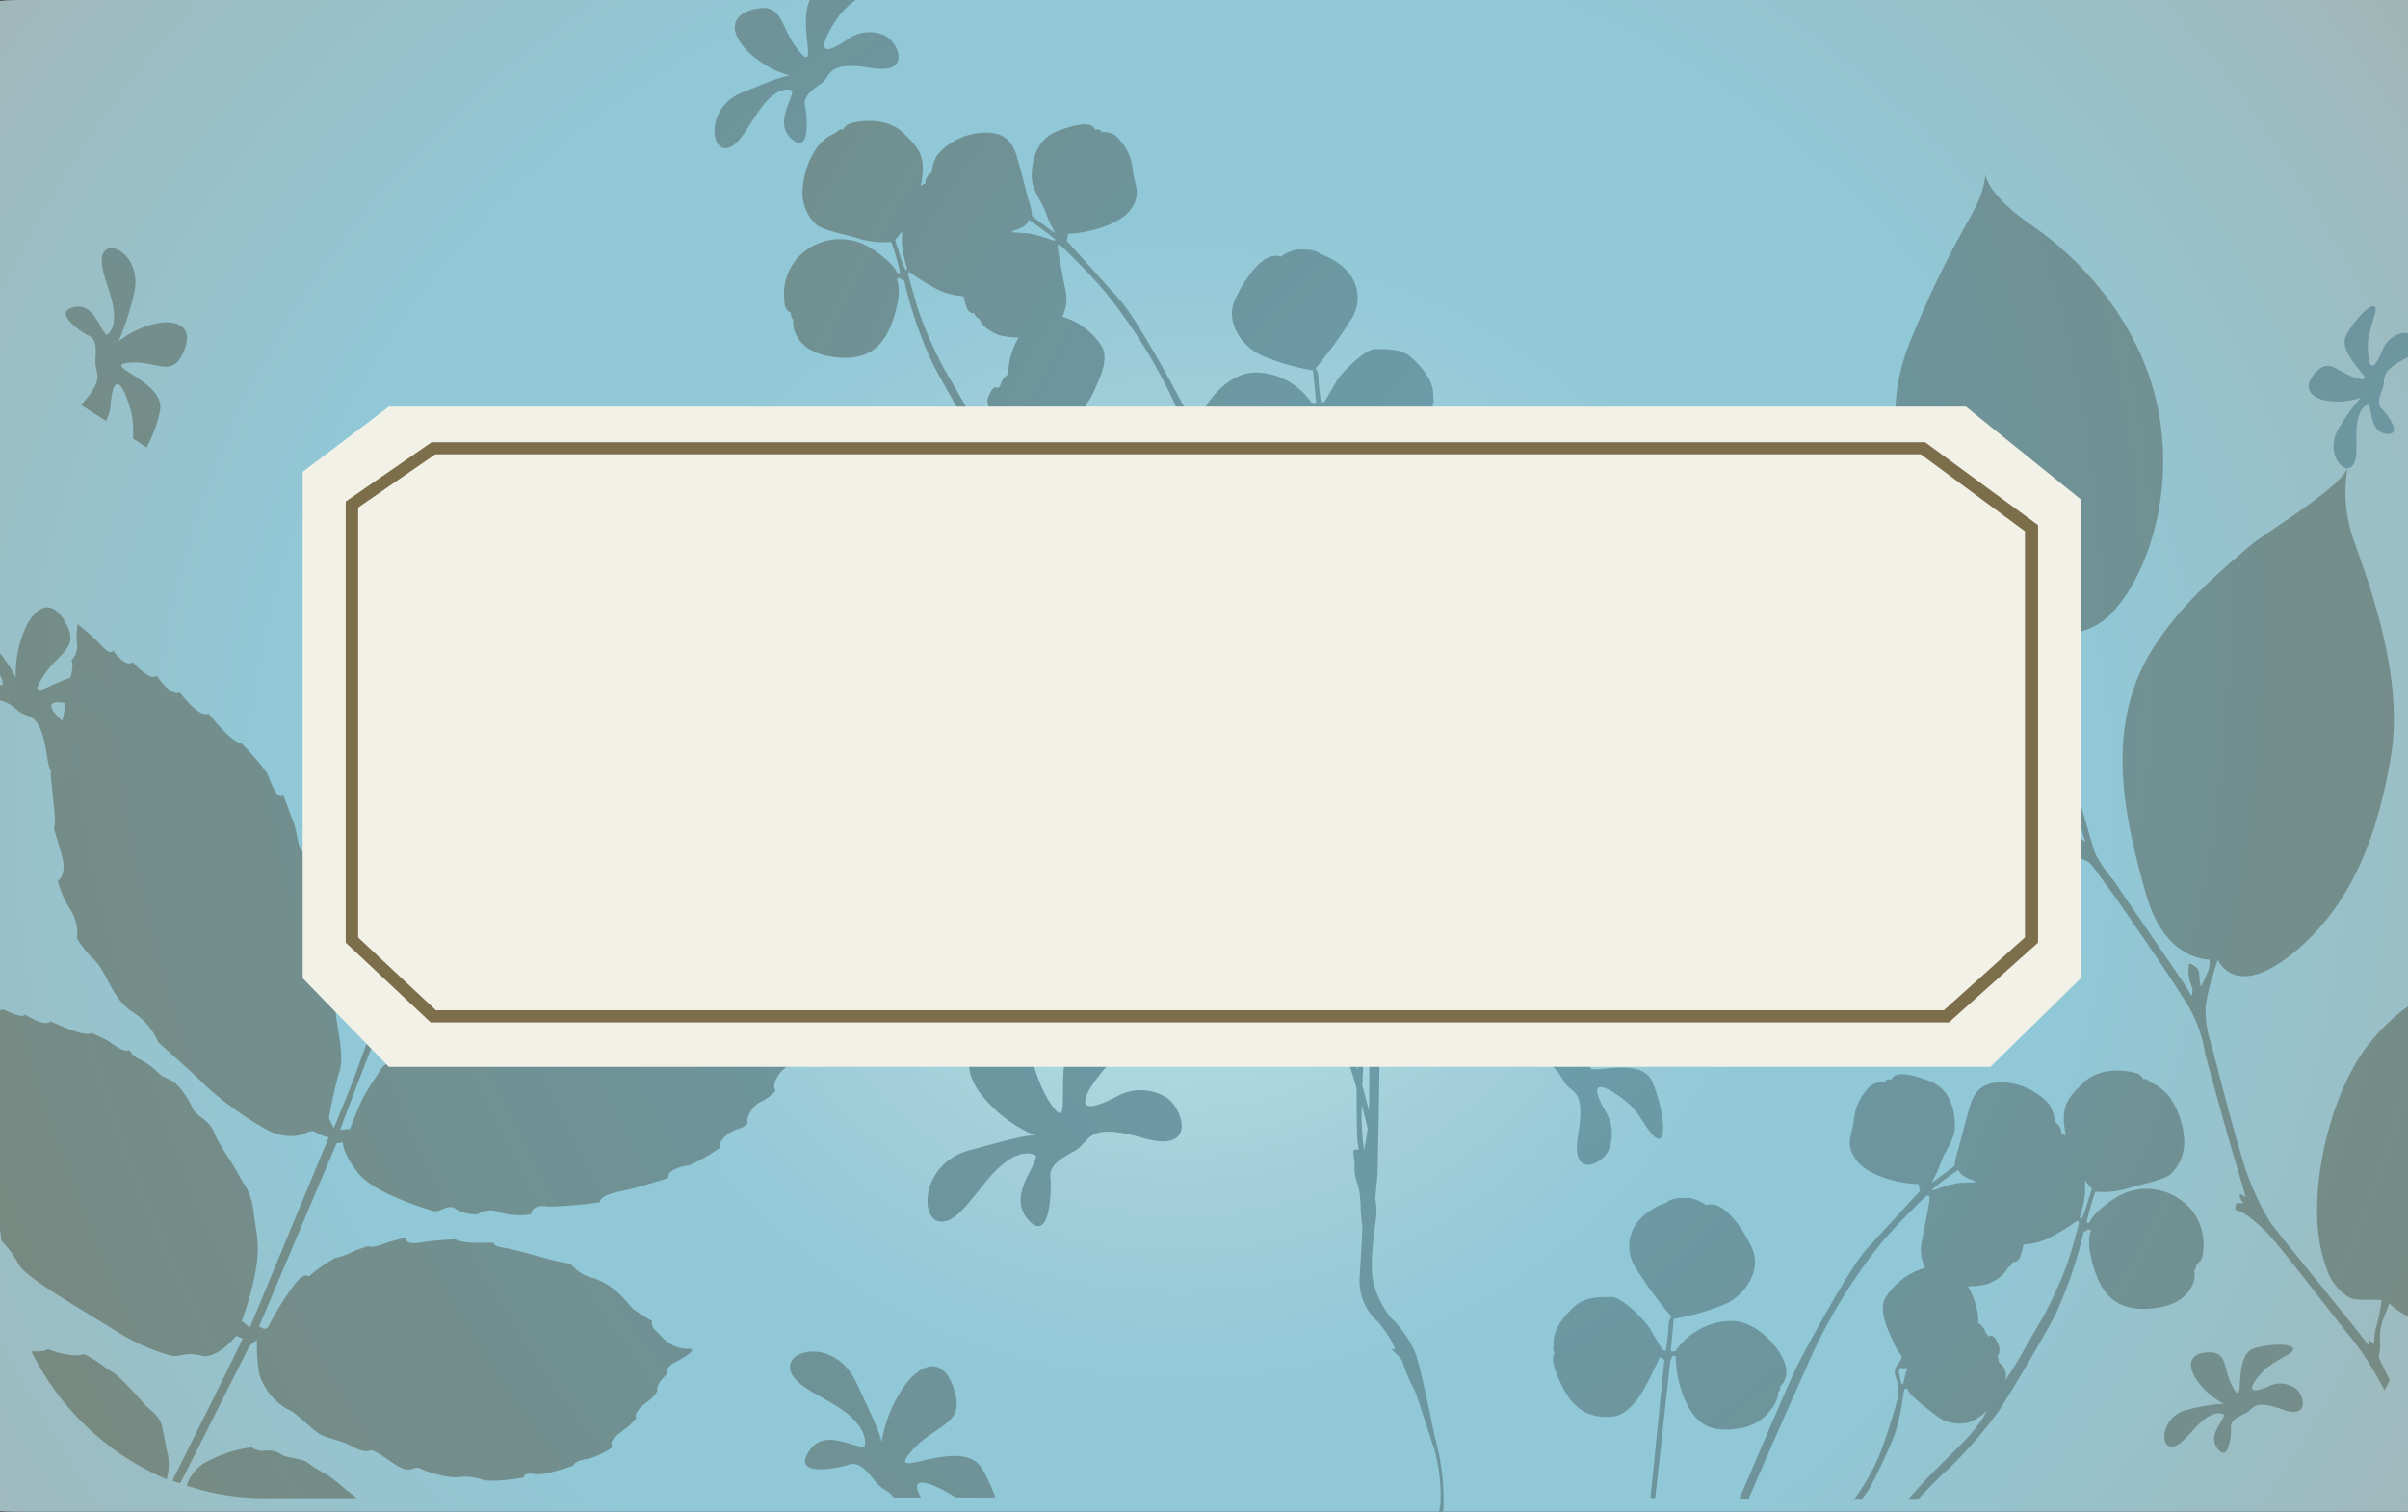 <svg xmlns="http://www.w3.org/2000/svg" xmlns:xlink="http://www.w3.org/1999/xlink" id="katman_1" data-name="katman 1" viewBox="0 0 243.78 153.07"><rect x="0" y="0" width="243.78" height="153.07" fill="#333333" stroke="none"/><defs><style>.cls-1{fill:url(#radial-gradient);}.cls-2{fill:url(#radial-gradient-2);}.cls-3{fill:url(#radial-gradient-3);}.cls-4{fill:url(#radial-gradient-4);}.cls-5{fill:url(#radial-gradient-5);}.cls-6{fill:url(#radial-gradient-6);}.cls-7{fill:url(#radial-gradient-7);}.cls-8{fill:url(#radial-gradient-8);}.cls-9{fill:url(#radial-gradient-9);}.cls-10{fill:url(#radial-gradient-10);}.cls-11{fill:url(#radial-gradient-11);}.cls-12{fill:url(#radial-gradient-12);}.cls-13{fill:url(#radial-gradient-13);}.cls-14{fill:#f2f1e7;}.cls-15{fill:#7d6e4b;}</style><radialGradient id="radial-gradient" cx="119.11" cy="81.75" r="236.3" gradientTransform="translate(-9.11 -1.84) scale(1.08 1.03)" gradientUnits="userSpaceOnUse"><stop offset="0.01" stop-color="#bee1e9"></stop><stop offset="0.07" stop-color="#b2dfe2"></stop><stop offset="0.16" stop-color="#a2ceda"></stop><stop offset="0.25" stop-color="#90c8d7"></stop><stop offset="0.36" stop-color="#90c8d7"></stop><stop offset="0.55" stop-color="#9fbabe"></stop><stop offset="0.94" stop-color="#b69068"></stop></radialGradient><radialGradient id="radial-gradient-2" cx="169.31" cy="51.23" r="302.49" gradientTransform="translate(10.26) scale(0.95 1)" gradientUnits="userSpaceOnUse"><stop offset="0" stop-color="#67a5b7"></stop><stop offset="0.35" stop-color="#6d959e"></stop><stop offset="0.96" stop-color="#807e63"></stop></radialGradient><radialGradient id="radial-gradient-3" cx="91.54" cy="63.5" r="272" xlink:href="#radial-gradient-2"></radialGradient><radialGradient id="radial-gradient-4" cx="173.58" cy="77.62" r="227.18" xlink:href="#radial-gradient-2"></radialGradient><radialGradient id="radial-gradient-5" cx="124.45" cy="76.24" r="227.17" xlink:href="#radial-gradient-2"></radialGradient><radialGradient id="radial-gradient-6" cx="169.29" cy="51.22" r="302.51" xlink:href="#radial-gradient-2"></radialGradient><radialGradient id="radial-gradient-7" cx="124.46" cy="76.24" r="227.18" xlink:href="#radial-gradient-2"></radialGradient><radialGradient id="radial-gradient-8" cx="124.46" cy="76.26" r="227.23" xlink:href="#radial-gradient-2"></radialGradient><radialGradient id="radial-gradient-9" cx="124.44" cy="76.24" r="227.16" xlink:href="#radial-gradient-2"></radialGradient><radialGradient id="radial-gradient-10" cx="-705.85" cy="475.09" r="227.23" gradientTransform="matrix(-0.27, -0.96, 0.91, -0.29, -330.72, -453.5)" xlink:href="#radial-gradient-2"></radialGradient><radialGradient id="radial-gradient-11" cx="124.46" cy="76.22" r="227.19" xlink:href="#radial-gradient-2"></radialGradient><radialGradient id="radial-gradient-12" cx="169.3" cy="51.23" r="302.48" xlink:href="#radial-gradient-2"></radialGradient><radialGradient id="radial-gradient-13" cx="-676.28" cy="-503.12" r="227.21" gradientTransform="matrix(-0.5, 0.85, -0.8, -0.53, -688.82, 226.68)" xlink:href="#radial-gradient-2"></radialGradient></defs><path class="cls-1" d="M1.77,0C-9.63,0-18.91,8.87-18.91,19.76V133.32c0,10.89,9.28,19.75,20.68,19.75h242c11.41,0,20.69-8.86,20.69-19.75V19.76C264.46,8.87,255.18,0,243.77,0Z"></path><path class="cls-2" d="M16.43,144.49c-.24-1.27-1.45-1.79-1.94-2.46a30,30,0,0,0-2.26-2.4,4.3,4.3,0,0,0-1.37-1,12.06,12.06,0,0,0-2.34-1.52,3.05,3.05,0,0,1-1.37.08,9.55,9.55,0,0,1-2.35-.6c-.12.24-.92.26-1.62.24a27,27,0,0,0,13.7,12.95,5.86,5.86,0,0,0,.11-2.53C16.84,146.63,16.67,145.78,16.43,144.49Zm16.64,4.79a11.66,11.66,0,0,1-1.94-1.2c-.41-.35-2.26-.51-2.58-.77a2.3,2.3,0,0,0-1.71-.42,2,2,0,0,1-1.37-.35,13.18,13.18,0,0,0-4.84,1.63,4.2,4.2,0,0,0-1.73,2.25,24.6,24.6,0,0,0,7.44,1.27h9.77c-.32-.27-.69-.58-1.11-.88A23.81,23.81,0,0,0,33.07,149.28ZM84.42,96.12S83.29,96,82,96s-1-.68-1-.68L79.73,95c-.88-.24-.48-.51-.48-.51S78,94.34,77,94.09s-.65-.6-.65-.6H74.65c-1.69,0-1.78-.52-1.78-.52a21.21,21.21,0,0,0-2.67-.34c-1.45-.09-.56-.6-.56-.6l-4.28.25c-1.45.1-.4-.33-.4-.33a38.69,38.69,0,0,1-3.71,1.19c-1.7.43-1.78.16-1.78.16-1.14.19-3.71,2.06-4.77,2.57s-1-.16-1-.16-1.06,1-1.87,1.7-1.28,1.19-2.09,1.87-1.29.26-1.29.26a15.74,15.74,0,0,1-3.07,2.9,10.63,10.63,0,0,0-3,2.38c-1.21,1.29-1.45.86-1.45.86s-.17.26-.81,1.11a3.39,3.39,0,0,1-1.29,1.11s-1.38,2-1.94,3-1.46,3.41-1.46,3.41l-1,.08s3.48-9.3,3.88-9.89,1.86-1.11,2.75-1.54a16,16,0,0,0,2.9-1.54c.89-.68,1.38-.68,1.7-1.1a4.94,4.94,0,0,1,1.86-1.8,16.34,16.34,0,0,0,2.9-2.21c.65-.51.73-1.37,1.45-1.7s2-2.14,2.67-2.83l1.62-1.53c-.24-.17-.17-.51.56-1.11a24.79,24.79,0,0,0,2.51-3.5c-.33-.59.47-1.44,1.13-2.13a9.64,9.64,0,0,0,1.21-2.9c-.57-.43.16-2.3.72-3.07a5,5,0,0,0,.73-2c-1-.52-.16-2-.24-2.64A4.51,4.51,0,0,1,63,71a5.82,5.82,0,0,0,.24-1.11c-1-.33-.73-1.79-.64-2.47s0-2.56,0-2.56c-.65-.08-.89-.85-1-1.7s-.32-2.39-.32-2.39c-.65.08-.89-1.1-.81-1.54a8.87,8.87,0,0,0-.16-1.79c-.73.42-.9-2.3-.9-2.3-.8-.26-.72-1.71-.72-1.71-.73,0-.65-1.87-.89-2.38A5.26,5.26,0,0,1,57.85,49a8.89,8.89,0,0,0-2.34,2c-.64.68-1,.42-1,.42a9,9,0,0,1-.65.77.8.8,0,0,1-.8.17l-.65.86c-.64.85-1,.6-1,.6a2.4,2.4,0,0,1-1,1.1c-.88.6-1,.26-1,.26a14.47,14.47,0,0,1-1.55,1.54c-.8.68-1.2.07-1.2.07s-1.62,1.55-2.18,2-.89,0-.89,0a26.55,26.55,0,0,1-2.67,3.16c-1,.77-1,.09-1,.09,0,1-1.29,2.38-1.53,3.15a1.63,1.63,0,0,1-1.22.93,28,28,0,0,0-1.37,3.59,9.41,9.41,0,0,1-.89,2.47c-.32.51-.64.1-.64.1s0,1.1.07,2-.8,2-.72,2.56a19.7,19.7,0,0,1-.49,3.16c-.16.94-.56.51-.56.51A15.85,15.85,0,0,1,32.9,83a35.22,35.22,0,0,0,.48,4.19c.17.86-.4.76-.4.76.09.26.73,2.73.89,3.32s-.24,1,0,1.38a2.83,2.83,0,0,1,.33,1.62,21.38,21.38,0,0,0,1.61,5.29c.73,1.62,1.94,3.92,1.86,4.6,0,0-.9,2.4-1.46,4s-2.42,6.06-2.42,6.06l-.49-1a43.81,43.81,0,0,1,1.05-4.7c.49-1.36-.07-3.83-.32-5.54a41.08,41.08,0,0,0-.56-4.7,11.05,11.05,0,0,1-.57-2.81c-.08-.84-.32-2.22-.32-2.22-.4.08-.81-1.62-.81-2.21a8.16,8.16,0,0,0-.24-2.65c-.32-.93-.64-2.13-.64-2.13-.73.18-.73-1.79-1.14-2.9s-1.05-2.81-1.05-2.81c-.8.42-1.29-1.54-1.69-2.3a25.45,25.45,0,0,0-2.58-3c-1.06-.09-3.31-3-3.31-3-1,.5-2.91-2.14-2.91-2.14-1,.42-2.35-1.71-2.35-1.71-.64.68-2.42-1.36-2.42-1.36-.8.59-2-1.2-2-1.2-.16.68-1.21-.5-1.69-1S7.87,63.2,7.87,63.2a6.45,6.45,0,0,0-.08,1.87,2.12,2.12,0,0,1-.56,1.8c.32.59-.17,1.95-.17,1.95.33,1.71-.48,2-.48,2,0,2.64-.81,2.73-.81,2.73a9,9,0,0,0,.16,2.73,1.9,1.9,0,0,1-.8,2s.08,1.11.32,3.24,0,2.31,0,2.31.24.84.81,2.8-.4,2.56-.4,2.56A9.41,9.41,0,0,0,7.06,92,4.4,4.4,0,0,1,7.79,95a10.21,10.21,0,0,0,1.78,2.22c1.29,1.28,1.69,3.76,3.79,5.21A6.52,6.52,0,0,1,16,105.51s3.47,3.07,4.84,4.44A33.19,33.19,0,0,0,27,114.38a5,5,0,0,0,3.15.6c.64-.08,1.37-.68,1.78-.35a3.63,3.63,0,0,0,1.36.52l-8,19.28-.81-.68c2.42-6.83,1.46-8.53,1.22-10.83s-.89-2.73-1.62-4.1-1.86-2.82-2.42-4.19-1.78-1.52-2.18-2.46a8.31,8.31,0,0,0-1.7-2.48c-.48-.42-1.29-.6-1.69-1a7,7,0,0,0-2-1.45,2.13,2.13,0,0,1-1-.94c-.32.35-1.37-.34-1.94-.77a10.26,10.26,0,0,0-1.93-.94c-.57.51-4.12-1.19-4.12-1.19-.49.68-2.58-.68-2.58-.68-.17.5-2.19-.52-2.19-.52s-.21.09-.36.08v21.61c0,.59.13,1.14.16,1.73a9.81,9.81,0,0,1,1.65,2.19c.25.75,1.87,1.86,3,2.63s5.9,3.67,7.43,4.61a20.68,20.68,0,0,0,5.09,2.21c1,.18,1.45-.42,3.07,0s3.55-2,3.55-2l.65.26c-.28.73-5.65,11.45-7.12,14.4a8.27,8.27,0,0,0,.8.26c1.53-3,6.54-13,6.88-13.64s.89-.85.89-.85a16.64,16.64,0,0,0,.24,3.5,6.42,6.42,0,0,0,2.83,3.49c.81.26,2.42,2,3.23,2.49s2.18.67,3.14,1.19,1.54.68,2,.51,1.94,1.11,3.07,1.71,1.46-.27,2.1.16a11.27,11.27,0,0,0,3.55.86,5.21,5.21,0,0,1,2.51.17c.88.43,4.36-.17,4.36-.17-.09-.18.17-.52,1.13-.34s3.88-.87,3.88-.87c0-.33.72-.59,1.53-.68a7.92,7.92,0,0,0,2.42-1.19c-.4-.59.32-1.11,1.21-1.79a5.67,5.67,0,0,0,1.21-1.18c-.32-.35.49-1.21,1.14-1.63a3.86,3.86,0,0,0,1-1.12c-.24-.68,1-1.7,1-1.7-.41-.68,1-1.28,1.44-1.53s1.62-1,.74-1a3.47,3.47,0,0,1-2.27-.77c-.64-.51-.64-.68-1.13-1.1a.94.94,0,0,1-.32-.94,18.62,18.62,0,0,1-1.78-1.12c-.56-.42-.73-.84-1.53-1.61a7.62,7.62,0,0,0-2.59-1.61,4.1,4.1,0,0,1-1.69-.78c-.57-.51-.49-.69-1.53-.84s-4.69-1.29-5.9-1.46-1-.51-1-.51h-2.1a4.67,4.67,0,0,1-1.86-.35,35.61,35.61,0,0,0-3.63.35c-1.54.25-1.29-.52-1.29-.52a18.63,18.63,0,0,0-2.42.68c-1.13.43-1.38.18-1.38.18a11.86,11.86,0,0,0-1.86.68,5.79,5.79,0,0,1-1.53.51,15.28,15.28,0,0,0-2.66,1.88c-.57-.34-1.13.33-1.86,1.36a29,29,0,0,0-2.18,3.58c-.33.77-1,.08-1,.08l7.83-18.5.65-.09s-.16.86,1.45,3,6.79,3.66,7.59,3.92,1.46-.68,2.26-.26a3.88,3.88,0,0,0,2.35.61,2.39,2.39,0,0,1,2.25-.18,7,7,0,0,0,3.16.18c-.08-.52.72-1,1.61-.77a40.41,40.41,0,0,0,5.33-.44c.08-.76,1.61-1,2.82-1.27s4.13-1.19,4.13-1.19c-.17-.86,1.45-1.2,2.1-1.28a18.09,18.09,0,0,0,3.15-1.8c-.33-.42.64-1.54,1.77-1.87s1-.77,1-.77c-.16-.42.56-1.71,1.37-2a4.66,4.66,0,0,0,1.46-1.12c-.49-.6.4-2,1.2-2.47a2.15,2.15,0,0,0,1-1.19c-.48-.35.09-1.63.41-1.89a8,8,0,0,0,1-1.27c-.89-.6.72-2.56.72-2.56-.64-.52.33-1.8.33-1.8-.41-.08-.08-1.1.64-1.62A1.54,1.54,0,0,0,84.42,96.12Z"></path><path class="cls-3" d="M241.84,139.58c-.49-1.09-1.08-2-1-2.39a4.51,4.51,0,0,0,.09-1.39,6.27,6.27,0,0,1,.3-2.14c.25-.6.57-1.45.57-1.45l.05-.28a6.89,6.89,0,0,0,2.07,1.41,25.93,25.93,0,0,0,.43-4.52V101.51a19.24,19.24,0,0,0-4.37,4c-4.19,5-6.9,16.39-4.5,22.73a5.24,5.24,0,0,0,2.36,3.14c.71.38,2.31.13,3.28.27a20.29,20.29,0,0,1-.62,2.94,6.94,6.94,0,0,0-.14,1.54,2.08,2.08,0,0,0-.51-.42l0,.63c-.77-1.22-9-11.13-10.06-12.65a27.1,27.1,0,0,1-2.94-6.9c-.95-3-2.73-10.21-3.1-11.39a11.33,11.33,0,0,1-.47-3.38,18.09,18.09,0,0,1,.83-3.55c.08-.3.28-.86.42-1.29,0,0,1.67,4.06,7.43-.52s8.66-11.42,10.1-20.14-2.91-19.13-4-22.5a14.42,14.42,0,0,1-.38-6.75c-.42,1.94-8.09,6.5-9.72,7.85C224,58.45,220,62,217.34,66.7c-4.1,7.51-2.31,16-.08,23.84,1.6,5.61,4.86,6.53,6.44,6.64a3,3,0,0,1-.12,1.06c-.12.29-.75,1.68-.75,1.68-.2-.49-.11-1.41-.32-1.8a1.59,1.59,0,0,0-.88-.56,3.84,3.84,0,0,0,.23,2.26,1.32,1.32,0,0,1,0,1s-.22-.38-.6-1S214.52,90,214,89.17a14,14,0,0,1-1.91-2.8c-.34-1-3.56-12.22-3.87-13.56s-1.25-4-1-4.51c.41-.85-.12-2.46-.16-3.08a6.18,6.18,0,0,0-.31-1.43v-.06A6.57,6.57,0,0,0,214,61.84c3.42-3.75,6.26-12.1,4.41-20.74s-7.81-14.89-12.62-18.21S201,17.61,201,17.61c-.37,3.86-2.49,4.51-7.53,16.74s3.15,20.89,6.54,26.22c2.77,4.37,5.3,3.66,6.14,3.25l.2.29a5.86,5.86,0,0,1,0,1.66l-.56-.26-.19.91a3.61,3.61,0,0,0-1.19-.85,10.58,10.58,0,0,0,1,1.56,7,7,0,0,1,1,1.36c.25.43,1.06,4.26,1.55,5.92l3.15,10.87s-.73-.7-.93-.51.06.89.06.89a8.2,8.2,0,0,0-1.13-.54,4.27,4.27,0,0,1-.86-.42c.67-1.62,1.29-4.86-1.67-9.35-5.28-8-14.56-13.83-24-12.71-10.57,1.26-14.32-.2-14.32-.21,1.92.75,4.14,9.24,5.13,11.31,3.68,7.71,8.65,13.49,16.46,16.34,6.34,2.31,13.74,2.43,17.78-4.24,0,0,.15-.21.34-.55a4.46,4.46,0,0,1,1.67.89,5.19,5.19,0,0,0,1.62,1c.48.16,1.32,1.59,2.19,2.72s5.81,8.31,7.65,11.26a13.59,13.59,0,0,1,2.14,5.52c.39,1.55,2.33,8.46,2.71,9.74s1.41,4.82,1.41,4.82-.55-.48-.61-.22.35.81.35.81l-.72,0-.12.66c.82.14,1.88,1,3.14,2.21s7.81,9.86,9,11.22a35.53,35.53,0,0,1,3,4.86c.18-.36.38-.7.54-1.06A1.11,1.11,0,0,0,241.84,139.58Z"></path><path class="cls-4" d="M143.25,136.88a11.39,11.39,0,0,0-2.47-3.5,9.19,9.19,0,0,1-1.75-3.57c-.39-1.51.08-5,.2-5.9a7,7,0,0,0,0-2.56l.23-2.43c.07-2.85.28-13.67.18-15s-.37-7.58-.51-9.27a27.72,27.72,0,0,1,0-4.42,5.79,5.79,0,0,0-.1-2c-.14-.61-.61-7.16-.75-8.85s-2-15.43-2.15-16.28-2.19-21.42-2.19-21.42a1.88,1.88,0,0,0,.45-.26s.72,1.54,1.47,3,1.91,2.89,3.15,3.06c3.88.52,5.08-2.54,5.8-4.24S145,41,145,41c.25-.18.08-.87.08-.87.17-1.48-1.16-3-2.2-3.94s-2.67-.84-3.7-.84-3.44,2.46-3.92,3.32-1.17,2-1.17,2l-.35.14s-.24-1.74-.26-2.47a1.78,1.78,0,0,0-.3-1.05,42.27,42.27,0,0,0,3.53-4.83,4,4,0,0,0-.31-5,6.39,6.39,0,0,0-2.74-1.73c-.52-.55-1.75-.46-2.38-.46a4,4,0,0,0-1.62.73c-1.66-.66-3.58,2.1-4.61,4.27s.49,4.63,2.51,5.65a23.49,23.49,0,0,0,5.37,1.59l.32,3.28-.47,0a6.94,6.94,0,0,0-5.59-3.08c-3.08,0-5.46,3.44-5.62,4.75a2.12,2.12,0,0,0,.61,1.92.55.55,0,0,0,.21.58c-.12.55.92,3.21,3.92,3.67s4.32-.48,5.39-2.75a11.3,11.3,0,0,0,1-4.57l.3,0,.26.48s2.49,23.12,3.21,28.41,1.42,14.25,1.42,14.25c-.3-3.47-2.84-8.77-3.19-10a13.63,13.63,0,0,0-1.37-2.95c-.43-.74-2.58-5.61-3.84-8.27s-7.91-18.7-9.25-21.32-5.28-9.86-7-11.69L108,24.38l.14-.72c1.58,0,5-.76,6.24-2.34s.51-2.54.31-3.95a5.25,5.25,0,0,0-1.29-3.15,1.94,1.94,0,0,0-1.87-.83c-.16-.44-.64-.24-.64-.24-.36-.77-1.45-.75-3.74.09s-2.68,3.07-2.7,4.57,1.16,2.78,1.38,3.61a12.32,12.32,0,0,0,1,2.17c-.38-.18-2.35-1.72-2.35-1.72a7.21,7.21,0,0,0-.29-1.46c-.21-.58-.58-2.26-1.25-4.58s-2.27-2.58-4.15-2.32a6.54,6.54,0,0,0-3.87,2.14,4.16,4.16,0,0,0-.6,1.82,1.22,1.22,0,0,0-.64,1.08l-.46.27c.55-2.88,0-3.66-1.77-5.36s-4.52-1.18-5.23-1a1.21,1.21,0,0,0-.86.68c-.31-.21-.69.28-.69.28a4.7,4.7,0,0,0-2.07,1.67,8.31,8.31,0,0,0-1.32,3.77,4.46,4.46,0,0,0,1.41,3.93c.83.57,2.85.93,4.36,1.4a9,9,0,0,0,3.18.31,23.73,23.73,0,0,1,.9,3.14l-.31,0s-.18-.92-2.64-2.51a5.83,5.83,0,0,0-7.32.86,5.6,5.6,0,0,0-1.45,4.49c0,1,.65,1.16.65,1.16,0,.56.25.72.25.72l0,.27c-.06.28.07,3,4.1,3.52s5.38-1.67,6.17-4.31.2-3.58.2-3.58l.35-.14c.07.22.4.26.4.26a42.48,42.48,0,0,0,2.76,8.15c.78,1.69,4.64,8.26,5.83,10a45.39,45.39,0,0,0,5.22,6c.58.47,2.27,2.26,3.83,3.9a6.41,6.41,0,0,0-.48.58,1.57,1.57,0,0,0-.24,1.09c.44-.09.9.31,1.35.71s1.66,0,1.66,0c.93.93,2.49,2.33,4.06,3.72-1.58-.91-4.26-.14-4.26-.14-1.13-4.21-2.67-3.67-4.76-4.25a2.73,2.73,0,0,0-3.09,1.49s-1-.25-2.07,1.25a7.16,7.16,0,0,0-.69,5.1c.27,1.39,2.23,2.27,3.86,2.61a10,10,0,0,0,4-.34,25.82,25.82,0,0,0,.64,3.32.84.84,0,0,1-.37.06c-1.55-2.54-4.94-1.93-6.38-1.1A3.61,3.61,0,0,0,100.48,74a4.87,4.87,0,0,0,.53,2.79c.39.41.83.32,1,.83a2.7,2.7,0,0,0,1.39,1.69,4.34,4.34,0,0,0,3.48.26c1.13-.36,2.21-2.38,2.24-3.39s0-1.89,0-2.52a2.59,2.59,0,0,0-.23-1.31,1.28,1.28,0,0,0,.53,0,29.57,29.57,0,0,0,3.13,5c1.15,1.46,5.48,6.7,7.43,8.83s7.46,8.49,9.07,10.34a58.21,58.21,0,0,1,6.29,8.29,30.44,30.44,0,0,1,2,5.4c0,1.31,0,4.31.09,5.28s.28.94-.2.91,0,1.12-.1,1.64a4.73,4.73,0,0,0,.37,2,11,11,0,0,1,.25,2.45c.05.59.06.92.15,1.44s-.17,3.63-.26,5.55a5.57,5.57,0,0,0,1.8,4.31,10.34,10.34,0,0,1,1.72,2.59c.27.44-.36.15-.36.15.21.29,1.1.88,1.24,1.54a19.06,19.06,0,0,0,1.19,2.74c.28.62,1.68,5.1,2,6a18.52,18.52,0,0,1,.57,3.37c.06.6.07,1.92,0,2.31a3,3,0,0,1-.16.67h.48a24.19,24.19,0,0,0-.88-7.76C145.05,144.53,143.83,138.37,143.25,136.88ZM107.45,24.93c.38.3,2.58,2.5,4.25,4.41a53.7,53.7,0,0,1,7.62,12.41c2.65,5.93,8.55,19.49,9.18,20.9s4.07,8.93,4.55,9.7a2.85,2.85,0,0,1-1.57-.75,5,5,0,0,0,.5,1.05l-1.44-1.25A12.8,12.8,0,0,0,129,70.29c-.3-.17-.45,0,0-.43s1.23-1.5,1-2.22a2.21,2.21,0,0,0-1.68-1.28c-.63-.12-1.28-.1-1.54.2-.11.12.06.51.44,1.11a14.76,14.76,0,0,1,.95,2.2c.17.47.42.42.94.75A7,7,0,0,1,130.54,72c.52.57,1.6,1.6,1.6,1.6s-4.79-3.49-6.26-4.48-2.66-2-2.88-2.21c0,0,0-.19-.34-.62a11.51,11.51,0,0,0-1.1-1s-2.37-2.75-2.77-3.46-.85-1.36-1.23-2.09a18.76,18.76,0,0,0-1.92-2.93A26.14,26.14,0,0,1,112.15,51c-.74-1.95-1.78-5.28-1.89-5.9s.17-1.06,0-1.2c0,0,.15-.48.31-.92a1.35,1.35,0,0,0-.33-1.24,1.71,1.71,0,0,1-.35-.73,5.19,5.19,0,0,0,.87-1.43c.48-1.07,1.57-3.18.78-4.52a7.15,7.15,0,0,0-4-3,3.92,3.92,0,0,0,.34-2.64c-.31-1.53-.72-3.66-.77-4.14S107.06,24.63,107.45,24.93Zm2.69,18c-.07.37-.27,1.64-.46.82s-.36-1.43-.36-1.43.52.13.69,0A.66.66,0,0,1,110.14,43Zm-6-20.68s1.57,1.06,2.06,1.48.7.57.7.57l-.27.06a14.49,14.49,0,0,0-2.44-.72c-.73-.06-1.64-.11-1.64-.11l-.07-.14S104.05,23,104.12,22.3ZM91.71,27.37a6.31,6.31,0,0,1-.44-1c-.13-.44-.65-2.09-.65-2.09a5.07,5.07,0,0,0,.69-.87s0,.68,0,1.34a12.56,12.56,0,0,0,.55,2.49C91.78,27.23,91.71,27.37,91.71,27.37Zm9.34,11.92c-.49-.32-.72.34-1,.89a1.27,1.27,0,0,0,.15,1.16c-.21.14-.16.57-.16.57a1.64,1.64,0,0,0-.65,1.86s-.38-.62-.86-1.36-2-3.48-2.91-5A40.84,40.84,0,0,1,93.18,32c-.42-1.17-1.07-3.56-1.19-4s0-.6.26-.33A20.32,20.32,0,0,0,95,29.35a6.94,6.94,0,0,0,2.54.64A10,10,0,0,0,97.82,31c.25.85.84.72.84.72,0,.33.53.62.53.62.13.67,1.34,1.4,2,1.61a8.58,8.58,0,0,0,1.92.23,8.36,8.36,0,0,0-.9,2.31,12.28,12.28,0,0,0-.15,1.33h.15a1.65,1.65,0,0,0-.81.83A1.41,1.41,0,0,1,101.05,39.29Zm8.65,16.77s-2.11-2.37-2.53-2.81-3.26-3.24-3.7-3.73a14.2,14.2,0,0,1-2.22-2.94A5.72,5.72,0,0,0,103,47.75a3.88,3.88,0,0,0,3.59-.83c1.35-1,2.74-2.16,2.69-2.58,0,0,.34-.08.39.35a25.15,25.15,0,0,0,.86,4.14,49.68,49.68,0,0,0,2.73,5.84c.72,1,2.6,3.44,2.6,3.44a.82.82,0,0,1-.62-.41c-.24-.4-.59-1.21-1-1.06s-.41.61-.4.94a3.51,3.51,0,0,1-.26-.89.43.43,0,0,0-.15.45,4.58,4.58,0,0,1-.29-.78l-.18.24a3.81,3.81,0,0,0-1.51-1A2.19,2.19,0,0,0,109.7,56.06Zm3.61,1.71a6.49,6.49,0,0,1-.27-.89s.33.7.52,1.16a7.93,7.93,0,0,0,.78,1.48c.28.34.46.52.46.52-.29-.13-1.17-.94-1.67-.7A2.25,2.25,0,0,0,113.31,57.77Zm.72,2.66c-.42-.41-1-.89-.52-.79s.81.59,1.09.73.71,0,1.13.29.61.93,1,1.11.77.18,1.14.75.74,1.32.63,1.45.06.6.06.6S114.46,60.85,114,60.43Zm24.06,56a24.47,24.47,0,0,1-.22-4.51c.24.89.43,1.71.59,2.35C138.32,115.4,138.09,116.43,138.09,116.43Zm.5-3.94c-.21-.9-.44-1.75-.67-2.56.11-3,.35-5.72.35-5.72l0-.37a2.25,2.25,0,0,0-.52,1.21c-.06.5-.22,2-.3,3.26a20.45,20.45,0,0,0-4-7.46c-1.49-1.65-6.56-7.76-8.18-9.61s-8.15-9.54-10.07-11.59-4.45-6.46-5.07-7.29.23-.93.23-.93a9,9,0,0,0,3.79,1.15c2.27.16,3.83-2,4.12-4.32a6.06,6.06,0,0,0-1.5-4.55c.72.61,1.39,1.2,2,1.7,2.17,1.87,3.64,2,4.3,2.77s7.54,5.62,8.71,6.48a10.4,10.4,0,0,1,2.75,3.47c.56,1.11,1.62,4.51,1.62,4.51a4.74,4.74,0,0,1-1-.48c-.28-.21-.82-.67-.94-.28s.37,1.18.37,1.18c-.21-.14-.58-.15-.27.11s.89,1.31,1.3,1.58.56.11.61-.35.45-.07.45-.07c.14.55.67,3.34.67,3.34a9.78,9.78,0,0,1-1.1-1.62,11.94,11.94,0,0,0,.78,2.19c-.17.12,0,.53.37,1.18a8.47,8.47,0,0,1,.46,2.87c0,.81.52,5.39.61,6.79s.2,6.25.18,7.53S138.63,110.83,138.59,112.49Z"></path><path class="cls-5" d="M180,141a.53.53,0,0,0,.2-.58,2.14,2.14,0,0,0,.62-1.92c-.16-1.31-2.55-4.76-5.62-4.75a6.92,6.92,0,0,0-5.59,3.08l-.47,0,.31-3.29a23.42,23.42,0,0,0,5.38-1.58c2-1,3.54-3.49,2.51-5.66s-3-4.92-4.62-4.26a4,4,0,0,0-1.62-.74c-.63,0-1.86-.08-2.37.47a6.5,6.5,0,0,0-2.75,1.72,4,4,0,0,0-.31,5,41.77,41.77,0,0,0,3.54,4.83,1.72,1.72,0,0,0-.3,1c0,.74-.27,2.48-.27,2.48l-.34-.14s-.7-1.12-1.18-2-2.9-3.33-3.92-3.33-2.66-.06-3.69.85-2.38,2.46-2.21,3.94c0,0-.16.69.09.86,0,0-.49.47.23,2.18s1.92,4.77,5.81,4.24c1.23-.16,2.39-1.62,3.14-3s1.47-3,1.47-3a1.68,1.68,0,0,0,.46.27s-.78,7.8-1.41,14h.48c.79-7.08,1.53-13.91,1.53-13.91l.25-.49.3.05a11.5,11.5,0,0,0,1,4.57c1.08,2.27,2.39,3.2,5.39,2.75S180.14,141.54,180,141Zm41.51-18.86a5.87,5.87,0,0,0-7.33-.86c-2.46,1.59-2.64,2.52-2.64,2.52l-.3,0a25.37,25.37,0,0,1,.89-3.14,8.92,8.92,0,0,0,3.19-.3c1.5-.48,3.52-.83,4.35-1.4a4.47,4.47,0,0,0,1.42-3.93,8.46,8.46,0,0,0-1.32-3.78,4.79,4.79,0,0,0-2.08-1.67s-.38-.48-.69-.28a1.18,1.18,0,0,0-.85-.67c-.72-.2-3.45-.72-5.23,1s-2.32,2.48-1.78,5.36l-.46-.27a1.25,1.25,0,0,0-.63-1.09,4.19,4.19,0,0,0-.6-1.82,6.68,6.68,0,0,0-3.88-2.14c-1.88-.25-3.47,0-4.14,2.33s-1.05,4-1.25,4.58a6.81,6.81,0,0,0-.3,1.46s-2,1.54-2.35,1.72a11.61,11.61,0,0,0,1-2.17c.22-.83,1.39-2.11,1.38-3.61s-.39-3.73-2.69-4.57-3.39-.86-3.75-.09c0,0-.48-.2-.64.24a2,2,0,0,0-1.87.82,5.36,5.36,0,0,0-1.29,3.15c-.19,1.42-.93,2.37.31,4s4.67,2.38,6.25,2.35l.14.71-5.31,5.78c-1.69,1.82-5.63,9.06-7,11.69-.82,1.6-3.63,8.23-6,13.75H177c2-4.66,4.59-10.48,6.09-13.84a54.05,54.05,0,0,1,7.62-12.42c1.67-1.9,3.88-4.1,4.26-4.4s.41,0,.36.43-.47,2.6-.78,4.14a3.91,3.91,0,0,0,.35,2.64,7.08,7.08,0,0,0-4,3c-.8,1.34.3,3.45.78,4.52a5.07,5.07,0,0,0,.86,1.43,1.65,1.65,0,0,1-.34.73,1.32,1.32,0,0,0-.33,1.24c.16.44.3.91.3.91-.16.14.11.58,0,1.21a60.87,60.87,0,0,1-1.89,5.9,22.64,22.64,0,0,1-2.6,4.55h.77l.69-.93a50.44,50.44,0,0,0,2.73-5.83,26.46,26.46,0,0,0,.86-4.14c0-.43.39-.36.39-.36-.06.43,1.33,1.54,2.69,2.58a3.84,3.84,0,0,0,3.58.83,5.77,5.77,0,0,0,1.79-1.16,14.5,14.5,0,0,1-2.21,2.94c-.44.49-3.28,3.28-3.71,3.72s-1.48,1.64-2.12,2.35h1c1.28-1.35,2.51-2.63,3-3a44.67,44.67,0,0,0,5.22-6c1.19-1.78,5.05-8.34,5.84-10a43,43,0,0,0,2.75-8.16s.33,0,.41-.25l.34.14s-.57.93.21,3.58,2.14,4.77,6.17,4.3,4.16-3.23,4.1-3.51l-.06-.27s.21-.16.26-.73c0,0,.61-.17.65-1.15A5.62,5.62,0,0,0,221.54,122.13ZM192.72,139.9c-.18.82-.38-.46-.46-.82a.64.64,0,0,1,.13-.58,1.64,1.64,0,0,0,.7,0S192.91,139.1,192.72,139.9Zm5.52-20.11a14.74,14.74,0,0,0-2.44.71l-.27,0s.21-.16.7-.58,2.05-1.48,2.05-1.48c.08.67,1.67,1.15,1.67,1.15l-.08.14S199,119.72,198.24,119.79Zm12.17,4.31c-.12.45-.76,2.85-1.18,4a40.84,40.84,0,0,1-2.45,5.34c-.94,1.57-2.44,4.29-2.91,5s-.87,1.37-.87,1.37a1.63,1.63,0,0,0-.64-1.86s0-.43-.16-.57a1.28,1.28,0,0,0,.15-1.16c-.27-.55-.51-1.21-1-.89a1.49,1.49,0,0,1-.41-.61,1.65,1.65,0,0,0-.81-.83h.15s0-.74-.14-1.34a8.61,8.61,0,0,0-.9-2.3,8.64,8.64,0,0,0,1.92-.23c.7-.21,1.91-1,2.05-1.61,0,0,.52-.29.53-.62,0,0,.59.13.84-.72a7.32,7.32,0,0,0,.27-1.06,6.72,6.72,0,0,0,2.54-.64,19.76,19.76,0,0,0,2.76-1.67C210.42,123.49,210.52,123.64,210.41,124.1Zm.28-.64s-.06-.14-.16-.14a12.37,12.37,0,0,0,.56-2.5c0-.65,0-1.33,0-1.33a4.74,4.74,0,0,0,.69.86l-.65,2.1A6.48,6.48,0,0,1,210.69,123.46Z"></path><path class="cls-6" d="M106.64,112.13c2.24,3-.68-6.57,3.14-8s9.19-1.46,6.73.58c-1.34,1.11-3.06,1.7-4.24,3-2.59,2.89-4.1,5.88.77,3.32a4.91,4.91,0,0,1,5,.07c1.59.89,3.41,5.77-2.3,4.13-5.95-1.72-5.28.43-7,1.34s-2.53,1.6-2.4,2.72,0,6.64-2.18,4.29.59-5.18.74-6.54c0,0-1.2-1-3.5.94s-4.21,6-6.28,5.7-1.82-5.9,3.05-7.22,5.66-1.49,6.58-1.51a13.6,13.6,0,0,1-5.65-4.44c-2-3-.88-5,2.53-5.07S104.14,108.78,106.64,112.13Z"></path><path class="cls-7" d="M161.38,107.52c-2,2,4.61-1,5.89,2s1.64,7.16,0,5.35c-.88-1-1.41-2.3-2.42-3.15-2.22-1.85-4.43-2.84-2.29.83a4.34,4.34,0,0,1,.28,3.93c-.53,1.32-3.87,3.08-3.08-1.54.82-4.82-.67-4.15-1.41-5.41s-1.31-1.9-2.1-1.71-4.69.46-3.17-1.45,3.7.13,4.67.16c0,0,.62-1-.89-2.71s-4.5-2.93-4.46-4.58,4.05-1.83,5.31,1.92,1.44,4.38,1.52,5.11a10.76,10.76,0,0,1,2.77-4.76c2-1.8,3.44-1,3.75,1.66S163.59,105.33,161.38,107.52Z"></path><path class="cls-8" d="M86.63,0H82c-1.2,2.29.76,7.17-.9,5.41C79,3.12,79.38.45,76.84.84s-3.23,1.93-1.48,4a10,10,0,0,0,4.56,2.81c-.68.1-1.27.3-4.79,1.72S71.87,15,73.43,15s2.66-3.17,4.24-4.81,2.54-1,2.54-1c0,1-1.88,3.38,0,4.94s1.48-2.56,1.29-3.38.4-1.45,1.58-2.26.5-2.36,5.08-1.61c4.39.72,2.65-2.77,1.39-3.29A3.71,3.71,0,0,0,85.8,4c-3.43,2.35-2.55,0-.85-2.4A7.91,7.91,0,0,1,86.63,0Z"></path><path class="cls-9" d="M4,69.12c1.42-2.83,4-3.21,2.85-5.66s-2.71-2.67-4.07-.3A11.3,11.3,0,0,0,1.6,68.6,13.47,13.47,0,0,0,0,66.15v2.21a1.81,1.81,0,0,1,.29,1,1.27,1.27,0,0,1-.29,0v1.55a3.8,3.8,0,0,1,1.76,1c1.09,1,2.29-.19,3,4.65.65,4.65,3.28,1.85,3.38.42a4.23,4.23,0,0,0-1.46-3.63c-3.14-2.76-.74-2.57,1.92-1.57,1.22.46,2.13,1.54,3.25,2.17,2.07,1.17.44-2.72-1.66-5S2.71,71.66,4,69.12Z"></path><path class="cls-10" d="M238.91,38.36c1.91.41-2.45-2.42-1.37-4.43s3.25-4,2.93-2.25a21.4,21.4,0,0,0-.74,2.8c-.09,2.13.28,3.91,1.42,1.06a2.82,2.82,0,0,1,2-1.8c.95-.22,3.3,1.1.44,2.53s-2,2.13-2.4,3.11-.5,1.59-.07,2,2.21,2.69.52,2.55-1.47-2.32-1.85-2.94c0,0-.82,0-1.13,1.68s.26,4-.67,4.64-2.68-1.73-1.14-4.07a18.75,18.75,0,0,1,2.18-3,6.94,6.94,0,0,1-3.77.28c-1.82-.5-2-1.7-.64-3S236.78,37.92,238.91,38.36Z"></path><path class="cls-11" d="M226.2,140.71c1.1,1.7-.15-3.55,2-4.19s5-.44,3.58.56a19.07,19.07,0,0,0-2.37,1.46c-1.48,1.46-2.38,3,.31,1.8a2.65,2.65,0,0,1,2.65.22c.83.54,1.64,3.23-1.36,2.13s-2.85.05-3.77.46-1.42.77-1.38,1.38-.2,3.56-1.31,2.21.48-2.75.62-3.48c0,0-.61-.56-1.91.38s-2.45,3-3.55,2.82-.79-3.22,1.86-3.75a17,17,0,0,1,3.58-.57,7.39,7.39,0,0,1-2.88-2.59c-1-1.69-.3-2.67,1.53-2.62S225,138.82,226.2,140.71Z"></path><path class="cls-12" d="M99.42,148.7c-2-3.36-9.55,1.26-7.42-1.44,2.36-3,5.49-2.81,4.74-6s-2.62-3.91-4.8-1.43A13.43,13.43,0,0,0,89.26,146c-.2-.87-.5-1.6-2.56-6s-6.89-3.49-6.72-1.5,4,3,6.06,4.86,1.47,3.14,1.47,3.14c-1.19.11-4.13-2-5.69.56s3.13,1.58,4.06,1.25,1.69.33,2.78,1.74c.56.74,1.29.83,1.82,1.57h2.75c-1.33-2.39,1-1.59,3.54,0h4A17.19,17.19,0,0,0,99.42,148.7Z"></path><path class="cls-13" d="M10.73,42.61a3.89,3.89,0,0,0,.45-1.48c.32-4,1.44-1.94,2.13.7a9.57,9.57,0,0,1,.15,2.57l1.37.9a12.66,12.66,0,0,0,1.37-3.73c.56-2.89-5.83-4.52-3.34-4.82,2.75-.36,4.36,1.46,5.52-.71s.49-3.55-1.92-3.39A9.05,9.05,0,0,0,12,34.57a27.15,27.15,0,0,0,1.51-4.64c1-3.5-2-5.66-2.93-4.48s.69,3.82.93,5.95-.73,2.52-.73,2.52c-.71-.59-1.28-3.34-3.38-2.8S8.3,33.69,9,34s.76,1.11.66,2.47S10.81,38.18,8.2,41Z"></path><polygon class="cls-14" points="39.37 41.17 199.02 41.17 210.66 50.57 210.66 99.04 201.51 108.02 39.37 108.02 30.64 99.04 30.64 47.78 39.37 41.17"></polygon><path class="cls-15" d="M197.3,103.52H43.6L35,95.44V50.78l8.69-6H194.9l11.43,8.39V95.44ZM44.13,102.29H196.79L205,94.91V53.79L194.46,46H44.07l-7.81,5.39V94.92Z"></path></svg><!-- WCDP_DATA_CMYK_START{"#f2f1e7":"6,7,14,0","#7d6e4b":"37,49,70,38","#bee1e9":"33,7,14,0","#b2dfe2":"40,9,16,1","#a2ceda":"46,11,17,3","#90c8d7":"50,12,18,5","#9fbabe":"42,21,29,9","#b69068":"21,46,60,17","#67a5b7":"63,18,24,14","#6d959e":"57,26,38,18","#807e63":"38,39,64,31"}WCDP_DATA_CMYK_END -->